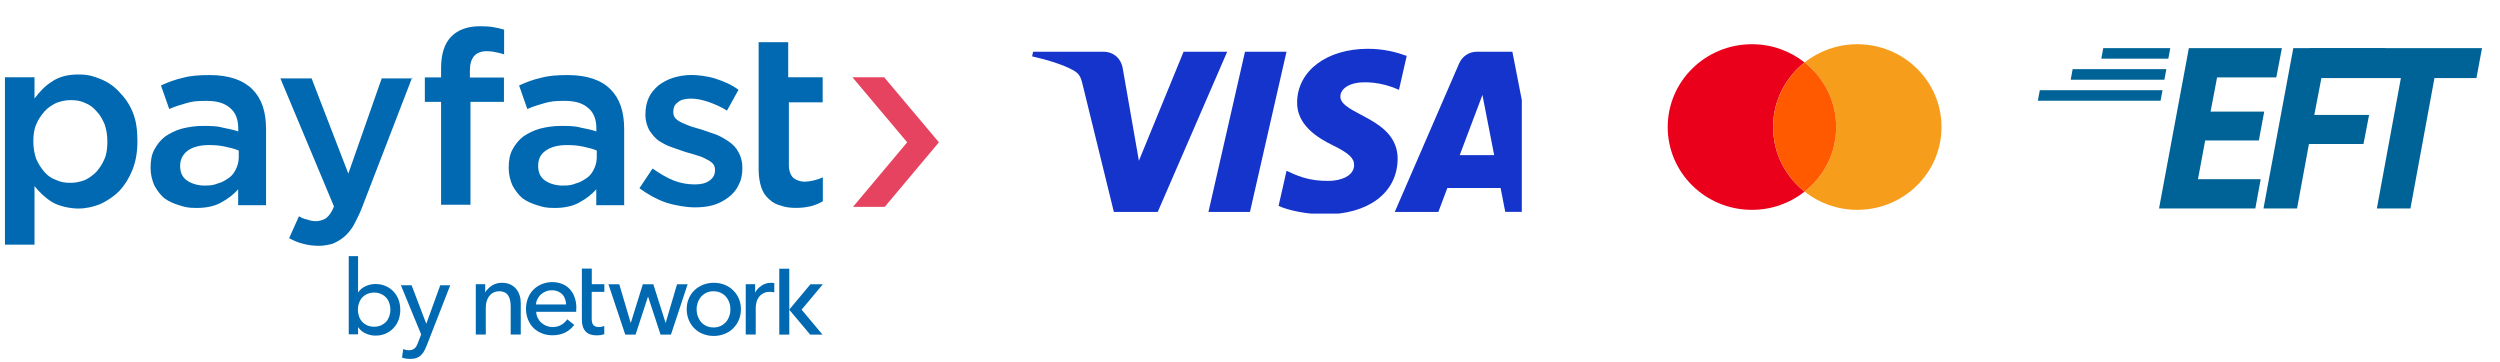 <?xml version="1.0" encoding="UTF-8" standalone="no"?>
<!DOCTYPE svg PUBLIC "-//W3C//DTD SVG 1.1//EN" "http://www.w3.org/Graphics/SVG/1.1/DTD/svg11.dtd">
<svg width="100%" height="100%" viewBox="0 0 601 87" version="1.1" xmlns="http://www.w3.org/2000/svg" xmlns:xlink="http://www.w3.org/1999/xlink" xml:space="preserve" xmlns:serif="http://www.serif.com/" style="fill-rule:evenodd;clip-rule:evenodd;stroke-linejoin:round;stroke-miterlimit:2;">
    <g transform="matrix(2,0,0,2,0,0)">
        <g id="Artboard1" transform="matrix(2.676,0,0,1.079,0,0)">
            <rect x="0" y="0" width="112.17" height="40" style="fill:none;"/>
            <g transform="matrix(0.374,0,0,0.927,0.222,2.912)">
                <g id="Layer_1-2">
                    <g>
                        <g id="Layer_1-21" serif:id="Layer_1-2">
                            <g>
                                <path d="M105.59,6.14L101.78,6.14L108.36,13.96L101.85,21.72L105.66,21.72L112.17,13.96L105.59,6.14Z" style="fill:rgb(229,67,96);fill-rule:nonzero;"/>
                                <path d="M15.91,13.83C15.91,15.15 15.71,16.26 15.32,17.25C14.93,18.24 14.4,19.09 13.74,19.81C13.08,20.47 12.29,20.99 11.44,21.39C10.59,21.72 9.73,21.92 8.81,21.92C7.89,21.92 6.51,21.66 5.65,21.13C4.79,20.6 4.14,19.95 3.55,19.22L3.55,26.26L0,26.26L0,6.14L3.55,6.14L3.55,8.7C4.14,7.91 4.8,7.19 5.65,6.66C6.5,6.07 7.56,5.81 8.81,5.81C10.06,5.81 10.59,6.01 11.44,6.34C12.29,6.67 13.08,7.19 13.74,7.92C14.4,8.58 14.99,9.43 15.38,10.42C15.77,11.41 15.91,12.52 15.91,13.84L15.91,13.83ZM12.3,13.83C12.3,13.04 12.17,12.38 11.97,11.79C11.71,11.2 11.44,10.67 10.98,10.21C10.59,9.75 10.13,9.42 9.6,9.22C9.07,8.96 8.48,8.89 7.89,8.89C7.3,8.89 6.71,9.02 6.18,9.22C5.65,9.48 5.13,9.81 4.73,10.27C4.34,10.73 4.01,11.19 3.74,11.85C3.48,12.44 3.41,13.17 3.41,13.89C3.41,14.61 3.54,15.34 3.74,15.93C4,16.52 4.33,17.05 4.73,17.51C5.13,17.97 5.58,18.3 6.18,18.5C6.71,18.76 7.3,18.83 7.89,18.83C8.48,18.83 9.07,18.7 9.6,18.5C10.13,18.24 10.59,17.91 10.98,17.51C11.37,17.05 11.7,16.59 11.97,15.93C12.23,15.34 12.3,14.61 12.3,13.83ZM31.49,21.52L28.01,21.52L28.01,19.61C27.48,20.2 26.83,20.73 25.97,21.19C25.18,21.65 24.13,21.85 23.01,21.85C21.89,21.85 21.56,21.72 20.91,21.52C20.26,21.32 19.66,21.06 19.13,20.67C18.67,20.28 18.28,19.75 17.95,19.16C17.69,18.57 17.49,17.84 17.49,17.06C17.49,16.14 17.62,15.42 17.95,14.82C18.28,14.22 18.67,13.7 19.27,13.24C19.86,12.85 20.52,12.52 21.24,12.32C22.03,12.12 22.88,11.99 23.74,11.99C24.6,11.99 25.45,11.99 26.11,12.19C26.77,12.32 27.43,12.45 28.02,12.65L28.02,12.26C28.02,11.21 27.69,10.35 27.03,9.83C26.37,9.24 25.45,8.98 24.2,8.98C22.95,8.98 22.56,9.05 21.83,9.24C21.17,9.44 20.45,9.63 19.73,9.96L18.74,7.13C19.59,6.74 20.45,6.41 21.37,6.21C22.29,5.95 23.34,5.88 24.59,5.88C26.89,5.88 28.6,6.47 29.72,7.59C30.84,8.71 31.36,10.29 31.36,12.39L31.36,21.53L31.49,21.53L31.49,21.52ZM28.08,15.94L28.08,14.95C27.62,14.75 27.09,14.62 26.5,14.49C25.91,14.36 25.25,14.29 24.59,14.29C23.47,14.29 22.62,14.49 21.96,14.95C21.37,15.41 21.04,16 21.04,16.79C21.04,17.58 21.3,18.17 21.89,18.57C22.48,18.96 23.21,19.16 23.99,19.16C24.77,19.16 25.11,19.09 25.57,18.9C26.1,18.77 26.49,18.51 26.89,18.24C27.29,17.97 27.55,17.58 27.74,17.19C27.93,16.8 28.07,16.34 28.07,15.87L28.07,15.94L28.08,15.94ZM48.92,6.14L42.81,21.99C42.48,22.78 42.15,23.44 41.82,24.03C41.49,24.56 41.1,25.02 40.7,25.35C40.3,25.68 39.85,25.94 39.38,26.14C38.92,26.27 38.33,26.4 37.74,26.4C37.15,26.4 36.36,26.33 35.77,26.14C35.18,26.01 34.65,25.75 34.13,25.48L35.31,22.85C35.64,23.05 35.97,23.18 36.3,23.24C36.63,23.37 37.02,23.44 37.35,23.44C37.68,23.44 38.27,23.31 38.6,23.05C38.93,22.79 39.26,22.33 39.52,21.67L33.08,6.28L36.83,6.28L41.24,17.72L45.25,6.28L48.93,6.28L48.93,6.15L48.92,6.14ZM74.5,21.52L71.02,21.52L71.02,19.61C70.49,20.2 69.84,20.73 68.98,21.19C68.19,21.65 67.14,21.85 66.02,21.85C64.9,21.85 64.57,21.72 63.92,21.52C63.27,21.32 62.67,21.06 62.14,20.67C61.68,20.28 61.29,19.75 60.96,19.16C60.7,18.57 60.5,17.84 60.5,17.06C60.5,16.14 60.63,15.42 60.96,14.82C61.29,14.22 61.68,13.7 62.28,13.24C62.87,12.85 63.53,12.52 64.25,12.32C65.04,12.12 65.89,11.99 66.75,11.99C67.61,11.99 68.46,11.99 69.12,12.19C69.78,12.32 70.44,12.45 71.03,12.65L71.03,12.26C71.03,11.21 70.7,10.35 70.04,9.83C69.38,9.24 68.46,8.98 67.21,8.98C65.96,8.98 65.57,9.05 64.84,9.24C64.18,9.44 63.46,9.63 62.74,9.96L61.75,7.13C62.6,6.74 63.46,6.41 64.38,6.21C65.3,5.95 66.35,5.88 67.6,5.88C69.9,5.88 71.61,6.47 72.73,7.59C73.85,8.71 74.37,10.29 74.37,12.39L74.37,21.53L74.5,21.53L74.5,21.52ZM71.08,15.94L71.08,14.95C70.62,14.75 70.09,14.62 69.5,14.49C68.91,14.36 68.25,14.29 67.59,14.29C66.47,14.29 65.62,14.49 64.96,14.95C64.3,15.41 64.04,16 64.04,16.79C64.04,17.58 64.3,18.17 64.89,18.57C65.48,18.96 66.21,19.16 66.99,19.16C67.77,19.16 68.11,19.09 68.57,18.9C69.1,18.77 69.49,18.51 69.89,18.24C70.29,17.97 70.55,17.58 70.74,17.19C70.93,16.8 71.07,16.34 71.07,15.87L71.07,15.94L71.08,15.94ZM88.57,16.99C88.57,17.78 88.44,18.5 88.11,19.09C87.85,19.68 87.39,20.21 86.86,20.6C86.33,20.99 85.74,21.32 85.02,21.52C84.3,21.72 83.57,21.78 82.78,21.78C81.99,21.78 80.54,21.58 79.36,21.19C78.24,20.8 77.19,20.2 76.2,19.48L77.78,17.11C78.63,17.7 79.49,18.23 80.34,18.56C81.19,18.89 82.05,19.02 82.84,19.02C83.63,19.02 84.16,18.89 84.62,18.56C85.08,18.23 85.28,17.84 85.28,17.31C85.28,16.98 85.21,16.72 85.02,16.52C84.82,16.32 84.56,16.13 84.23,15.99C83.9,15.79 83.57,15.66 83.11,15.53C82.72,15.4 82.26,15.27 81.79,15.14C81.2,14.94 80.67,14.75 80.08,14.55C79.49,14.35 79.03,14.09 78.5,13.76C78.04,13.43 77.71,12.97 77.38,12.51C77.12,11.98 76.92,11.39 76.92,10.67C76.92,9.88 77.05,9.22 77.31,8.63C77.57,8.04 77.97,7.58 78.49,7.12C79.02,6.73 79.61,6.4 80.27,6.2C80.93,6 81.65,5.87 82.44,5.87C83.23,5.87 84.41,6 85.4,6.33C86.39,6.66 87.31,7.05 88.1,7.65L86.72,10.15C86,9.69 85.21,9.36 84.48,9.1C83.69,8.84 83.03,8.71 82.38,8.71C81.73,8.71 81.13,8.84 80.8,9.17C80.41,9.43 80.27,9.83 80.27,10.29C80.27,10.62 80.34,10.88 80.53,11.08C80.73,11.28 80.99,11.47 81.32,11.61C81.65,11.75 82.04,11.94 82.44,12.07C82.9,12.2 83.29,12.33 83.76,12.46C84.35,12.66 84.88,12.85 85.47,13.05C86.06,13.31 86.52,13.58 86.98,13.9C87.44,14.22 87.83,14.62 88.1,15.15C88.36,15.61 88.56,16.2 88.56,16.93L88.56,17L88.57,16.99ZM94.15,9.16L94.15,16.72C94.15,17.38 94.35,17.9 94.68,18.23C95.01,18.49 95.47,18.69 96.06,18.69C96.65,18.69 97.57,18.49 98.23,18.16L98.23,21.05C97.77,21.31 97.31,21.51 96.78,21.64C96.25,21.77 95.66,21.84 95,21.84C94.34,21.84 93.75,21.77 93.22,21.58C92.69,21.45 92.17,21.19 91.77,20.79C91.38,20.46 91.05,20 90.85,19.41C90.65,18.82 90.52,18.09 90.52,17.24L90.52,1.93L94.07,1.93L94.07,6.14L98.21,6.14L98.21,9.16L94.07,9.16L94.15,9.16Z" style="fill:rgb(0,105,177);fill-rule:nonzero;"/>
                                <path d="M55.85,6.18L59.93,6.18L59.93,9.1L55.91,9.1L55.91,21.46L52.38,21.46L52.38,9.1L50.43,9.1L50.43,6.16L52.38,6.16L52.38,5.05C52.38,3.34 52.79,2.08 53.6,1.26C54.42,0.42 55.58,0.01 57.1,0.01C57.72,0.01 58.26,0.05 58.7,0.13C59.15,0.21 59.56,0.3 59.95,0.42L59.95,3.39C59.6,3.27 59.26,3.19 58.93,3.13C58.62,3.05 58.27,3.01 57.88,3.01C56.52,3.01 55.84,3.79 55.84,5.34L55.84,6.19L55.85,6.18Z" style="fill:rgb(0,105,177);fill-rule:nonzero;"/>
                            </g>
                        </g>
                        <g>
                            <path d="M67.39,33.45C67.39,33.21 67.35,32.99 67.27,32.78C67.2,32.57 67.09,32.39 66.95,32.24C66.81,32.09 66.63,31.97 66.42,31.88C66.21,31.79 65.97,31.74 65.68,31.74C65.43,31.74 65.18,31.78 64.96,31.88C64.73,31.97 64.54,32.09 64.37,32.24C64.21,32.39 64.07,32.57 63.96,32.78C63.85,32.99 63.79,33.21 63.78,33.45L67.39,33.45ZM68.61,33.93L68.61,34.33L63.81,34.33C63.81,34.58 63.87,34.82 63.98,35.05C64.09,35.28 64.23,35.47 64.41,35.63C64.59,35.79 64.79,35.92 65.03,36.02C65.27,36.11 65.51,36.16 65.77,36.16C66.18,36.16 66.53,36.07 66.83,35.89C67.13,35.71 67.36,35.49 67.53,35.23L68.37,35.9C68.04,36.33 67.67,36.64 67.23,36.85C66.8,37.05 66.3,37.15 65.77,37.15C65.31,37.15 64.89,37.08 64.5,36.92C64.11,36.77 63.78,36.56 63.49,36.28C63.21,36.01 62.99,35.67 62.83,35.28C62.67,34.89 62.58,34.46 62.58,33.98C62.58,33.5 62.66,33.08 62.82,32.68C62.97,32.28 63.2,31.94 63.48,31.66C63.76,31.38 64.1,31.16 64.48,31C64.86,30.85 65.28,30.76 65.71,30.76C66.14,30.76 66.55,30.83 66.92,30.98C67.28,31.12 67.59,31.33 67.84,31.61C68.09,31.88 68.29,32.21 68.42,32.6C68.57,33.01 68.63,33.44 68.63,33.92L68.61,33.93Z" style="fill:rgb(0,105,177);fill-rule:nonzero;"/>
                            <path d="M80.72,31.02L79.35,35.68L77.87,31.02L76.61,31.02L75.16,35.68L73.78,31.02L72.48,31.02L74.5,37.07L75.74,37.07L77.22,32.53L77.25,32.53L78.74,37.07L79.99,37.07L81.99,31.02L80.72,31.02Z" style="fill:rgb(0,105,177);fill-rule:nonzero;"/>
                            <path d="M87.13,34.03C87.13,33.74 87.09,33.47 86.99,33.21C86.9,32.94 86.77,32.72 86.6,32.52C86.43,32.32 86.22,32.17 85.96,32.04C85.71,31.92 85.42,31.86 85.1,31.86C84.78,31.86 84.49,31.92 84.24,32.04C83.99,32.16 83.78,32.32 83.6,32.52C83.43,32.73 83.3,32.95 83.21,33.21C83.12,33.48 83.07,33.75 83.07,34.03C83.07,34.31 83.11,34.59 83.21,34.85C83.3,35.11 83.43,35.35 83.6,35.55C83.77,35.75 83.98,35.91 84.24,36.03C84.49,36.15 84.78,36.21 85.1,36.21C85.42,36.21 85.71,36.15 85.96,36.03C86.21,35.91 86.42,35.75 86.6,35.55C86.77,35.35 86.9,35.12 86.99,34.85C87.09,34.59 87.13,34.32 87.13,34.03ZM88.39,34.02C88.39,34.49 88.31,34.92 88.14,35.31C87.98,35.7 87.74,36.03 87.45,36.33C87.16,36.61 86.81,36.84 86.42,36.99C86.02,37.14 85.6,37.23 85.13,37.23C84.66,37.23 84.24,37.15 83.84,36.99C83.44,36.84 83.1,36.61 82.81,36.33C82.52,36.05 82.29,35.7 82.13,35.31C81.97,34.92 81.88,34.49 81.88,34.02C81.88,33.55 81.96,33.12 82.13,32.74C82.29,32.35 82.52,32.02 82.81,31.74C83.1,31.46 83.45,31.24 83.84,31.08C84.24,30.93 84.66,30.84 85.13,30.84C85.6,30.84 86.02,30.92 86.42,31.08C86.82,31.23 87.16,31.45 87.45,31.74C87.74,32.02 87.98,32.36 88.14,32.74C88.31,33.13 88.39,33.56 88.39,34.02Z" style="fill:rgb(0,105,177);fill-rule:nonzero;"/>
                            <rect x="93" y="29.15" width="1.2" height="7.92" style="fill:rgb(0,105,177);fill-rule:nonzero;"/>
                            <path d="M71.99,31.93L71.99,31.01L70.48,31.01L70.48,29.14L69.29,29.14L69.29,35.27C69.29,35.9 69.44,36.37 69.74,36.69C70.04,37.01 70.48,37.16 71.05,37.16C71.24,37.16 71.41,37.14 71.59,37.12C71.73,37.09 71.86,37.06 71.98,37.02L71.98,36.03C71.89,36.07 71.79,36.09 71.68,36.12C71.55,36.15 71.43,36.16 71.33,36.16C71.03,36.16 70.81,36.08 70.67,35.92C70.53,35.77 70.47,35.5 70.47,35.14L70.47,31.93L71.99,31.93Z" style="fill:rgb(0,105,177);fill-rule:nonzero;"/>
                            <path d="M91.98,30.85C91.57,30.85 91.21,30.96 90.88,31.18C90.55,31.4 90.26,31.68 90.1,32.04L90.1,31.01L88.97,31.01L88.97,37.06L90.17,37.06L90.17,33.88C90.17,33.63 90.21,33.38 90.27,33.14C90.33,32.9 90.44,32.71 90.58,32.52C90.72,32.34 90.9,32.2 91.11,32.09C91.32,31.98 91.57,31.93 91.86,31.93C92.05,31.93 92.23,31.95 92.4,31.99L92.4,30.88C92.28,30.85 92.14,30.84 91.97,30.84L91.98,30.85Z" style="fill:rgb(0,105,177);fill-rule:nonzero;"/>
                            <path d="M61.81,32.35C61.72,32.05 61.58,31.8 61.39,31.57C61.2,31.35 60.97,31.17 60.69,31.04C60.41,30.91 60.07,30.84 59.68,30.84C59.46,30.84 59.25,30.87 59.04,30.93C58.84,30.99 58.65,31.07 58.48,31.18C58.31,31.29 58.16,31.41 58.03,31.55C57.89,31.69 57.76,31.84 57.68,32L57.68,31.01L56.55,31.01L56.55,37.06L57.75,37.06L57.75,33.84C57.75,33.24 57.9,32.75 58.2,32.4C58.5,32.04 58.89,31.86 59.36,31.86C59.64,31.86 59.87,31.92 60.05,32.01C60.23,32.11 60.37,32.25 60.47,32.42C60.57,32.59 60.64,32.78 60.68,33.01C60.72,33.23 60.74,33.46 60.74,33.71L60.74,37.06L61.95,37.06L61.95,33.31C61.95,32.96 61.91,32.64 61.81,32.34L61.81,32.35Z" style="fill:rgb(0,105,177);fill-rule:nonzero;"/>
                            <path d="M96.74,31.02L98.23,31.02L95.68,34.07L98.19,37.07L96.71,37.07L94.19,34.07L96.74,31.02Z" style="fill:rgb(0,105,177);fill-rule:nonzero;"/>
                            <path d="M44.34,36.12C44.64,36.12 44.91,36.07 45.15,35.97C45.39,35.86 45.59,35.72 45.76,35.55C45.93,35.37 46.05,35.15 46.15,34.9C46.24,34.64 46.29,34.37 46.29,34.07C46.29,33.77 46.24,33.5 46.15,33.25C46.06,32.99 45.93,32.78 45.76,32.6C45.59,32.42 45.39,32.28 45.15,32.18C44.91,32.07 44.64,32.02 44.34,32.02C44.04,32.02 43.77,32.07 43.53,32.18C43.29,32.28 43.09,32.42 42.92,32.6C42.75,32.77 42.63,32.99 42.53,33.25C42.44,33.5 42.39,33.77 42.39,34.07C42.39,34.37 42.44,34.64 42.53,34.9C42.62,35.15 42.75,35.36 42.92,35.55C43.09,35.72 43.29,35.86 43.53,35.97C43.77,36.07 44.04,36.12 44.34,36.12ZM41.29,27.64L42.41,27.64L42.41,31.98L42.44,31.98C42.64,31.67 42.92,31.44 43.3,31.26C43.67,31.08 44.07,30.99 44.49,30.99C44.94,30.99 45.35,31.07 45.72,31.23C46.09,31.39 46.41,31.61 46.66,31.89C46.93,32.16 47.13,32.49 47.27,32.87C47.41,33.24 47.48,33.65 47.48,34.09C47.48,34.53 47.41,34.93 47.27,35.31C47.13,35.68 46.93,36.01 46.66,36.29C46.4,36.57 46.09,36.79 45.72,36.95C45.36,37.11 44.95,37.19 44.49,37.19C44.09,37.19 43.71,37.1 43.32,36.93C42.95,36.76 42.65,36.51 42.44,36.2L42.41,36.2L42.41,37.04L41.29,37.04L41.29,27.64Z" style="fill:rgb(0,105,177);fill-rule:nonzero;"/>
                            <path d="M47.55,31.14L48.84,31.14L50.59,35.73L50.62,35.73L52.28,31.14L53.48,31.14L50.69,38.29C50.59,38.55 50.49,38.78 50.38,38.98C50.27,39.19 50.14,39.38 49.99,39.52C49.84,39.67 49.66,39.79 49.45,39.87C49.24,39.95 48.99,39.99 48.68,39.99C48.51,39.99 48.35,39.98 48.17,39.95C48,39.93 47.84,39.89 47.69,39.83L47.83,38.81C48.05,38.9 48.28,38.95 48.5,38.95C48.67,38.95 48.82,38.92 48.93,38.88C49.05,38.84 49.16,38.77 49.24,38.68C49.33,38.6 49.41,38.5 49.46,38.38C49.52,38.26 49.58,38.13 49.63,37.98L49.99,37.05L47.55,31.13L47.55,31.14Z" style="fill:rgb(0,105,177);fill-rule:nonzero;"/>
                        </g>
                    </g>
                </g>
            </g>
            <g transform="matrix(0.023,0,0,0.058,76.697,5.359)">
                <path d="M713.138,40.431L709.288,60.704L892.268,60.704L896.118,40.431L713.138,40.431Z" style="fill:rgb(0,99,151);fill-rule:nonzero;"/>
            </g>
            <g transform="matrix(0.023,0,0,0.058,76.697,5.359)">
                <path d="M1076.74,177.337L971.964,177.337L957.854,251.828L1080.35,251.828L1069.87,308.038L881.817,308.038L940.091,0L1121.78,0L1110.85,56.21L995.201,56.21L982.464,122.014L1087.25,122.014L1076.77,177.306L1076.74,177.337Z" style="fill:rgb(0,99,151);fill-rule:nonzero;"/>
            </g>
            <g transform="matrix(0.023,0,0,0.058,76.697,5.359)">
                <path d="M1144.05,0L1323.92,0L1312.99,56.21L1199.16,56.21L1185.05,128.407L1292.04,128.407L1281.12,184.168L1174.58,184.168L1151.36,308.007L1085.8,308.007L1144.05,0Z" style="fill:rgb(0,99,151);fill-rule:nonzero;"/>
            </g>
            <g transform="matrix(0.023,0,0,0.058,76.697,5.359)">
                <path d="M1354.15,57.586L1164.24,57.586L1175.61,0L1512.59,0L1501.67,57.586L1419.7,57.586L1372.8,308.038L1307.24,308.038L1354.15,57.586Z" style="fill:rgb(0,99,151);fill-rule:nonzero;"/>
            </g>
            <g transform="matrix(0.023,0,0,0.058,76.697,5.359)">
                <path d="M648.992,80.8L645.142,101.094L884.793,101.094L888.654,80.8L648.992,80.8Z" style="fill:rgb(0,99,151);fill-rule:nonzero;"/>
            </g>
            <g transform="matrix(0.023,0,0,0.058,76.697,5.359)">
                <path d="M772.941,0.031L769.08,20.325L899.957,20.325L903.818,0.031L772.941,0.031Z" style="fill:rgb(0,99,151);fill-rule:nonzero;"/>
            </g>
            <g transform="matrix(0.374,0,0,0.927,45.104,4.963)">
                <clipPath id="_clip1">
                    <rect x="0.73" y="0.416" width="61.441" height="19.903"/>
                </clipPath>
                <g clip-path="url(#_clip1)">
                    <g transform="matrix(1,0,0,1,2.625,0.094)">
                        <path d="M24.164,0.768L15.82,20.018L10.551,20.018L6.786,4.656C6.557,3.711 6.353,3.364 5.625,2.967C4.437,2.313 2.466,1.706 0.73,1.326L0.855,0.768L9.338,0.768C10.419,0.768 11.382,1.484 11.611,2.731L13.558,13.87L18.927,0.768L24.164,0.768ZM44.633,13.733C44.726,8.654 37.674,8.373 37.753,6.104C37.778,5.415 38.446,4.681 39.891,4.491C40.604,4.4 42.575,4.326 44.792,5.352L45.724,1.27C44.529,0.834 42.991,0.416 41.072,0.416C36.146,0.416 32.641,3.033 32.561,6.778C32.488,9.55 34.975,11.095 36.853,12.016C38.782,12.96 39.423,13.565 39.406,14.408C39.375,15.7 37.83,16.269 36.396,16.291C33.888,16.329 32.443,15.613 31.293,15.075L30.334,19.294C31.491,19.828 33.635,20.295 35.862,20.316C41.1,20.316 44.56,17.734 44.633,13.73M57.56,20.014L62.171,20.014L58.413,0.768L54.159,0.768C53.203,0.768 52.389,1.323 52.018,2.18L44.29,20.018L49.524,20.018L50.605,17.141L56.999,17.141L57.56,20.018L57.56,20.014ZM52.091,13.192L54.817,5.963L56.227,13.192L52.091,13.192ZM31.286,0.768L26.897,20.018L21.913,20.018L26.302,0.768L31.286,0.768Z" style="fill:rgb(20,52,203);fill-rule:nonzero;"/>
                    </g>
                </g>
            </g>
            <g transform="matrix(0.374,0,0,0.927,74.702,4.54)">
                <clipPath id="_clip2">
                    <rect x="0.555" y="0.416" width="32.884" height="19.903"/>
                </clipPath>
                <g clip-path="url(#_clip2)">
                    <path d="M13.208,10.368C13.208,7.229 14.687,4.43 16.995,2.607C15.266,1.236 13.067,0.416 10.671,0.416C5.083,0.416 0.555,4.871 0.555,10.368C0.555,15.865 5.083,20.32 10.671,20.32C13.067,20.32 15.266,19.5 16.999,18.129C14.691,16.306 13.212,13.507 13.212,10.368L13.208,10.368Z" style="fill:rgb(235,0,27);fill-rule:nonzero;"/>
                    <path d="M23.323,0.416C20.927,0.416 18.728,1.236 16.995,2.607C19.303,4.43 20.782,7.229 20.782,10.368C20.782,13.507 19.303,16.306 16.995,18.129C18.728,19.497 20.927,20.32 23.323,20.32C28.911,20.32 33.439,15.865 33.439,10.368C33.439,4.871 28.911,0.416 23.323,0.416Z" style="fill:rgb(247,157,28);fill-rule:nonzero;"/>
                    <path d="M20.786,10.368C20.786,7.229 19.307,4.43 16.999,2.607C14.691,4.43 13.212,7.229 13.212,10.368C13.212,13.507 14.691,16.306 16.999,18.129C19.307,16.306 20.786,13.507 20.786,10.368Z" style="fill:rgb(255,90,0);fill-rule:nonzero;"/>
                </g>
            </g>
        </g>
    </g>
</svg>
